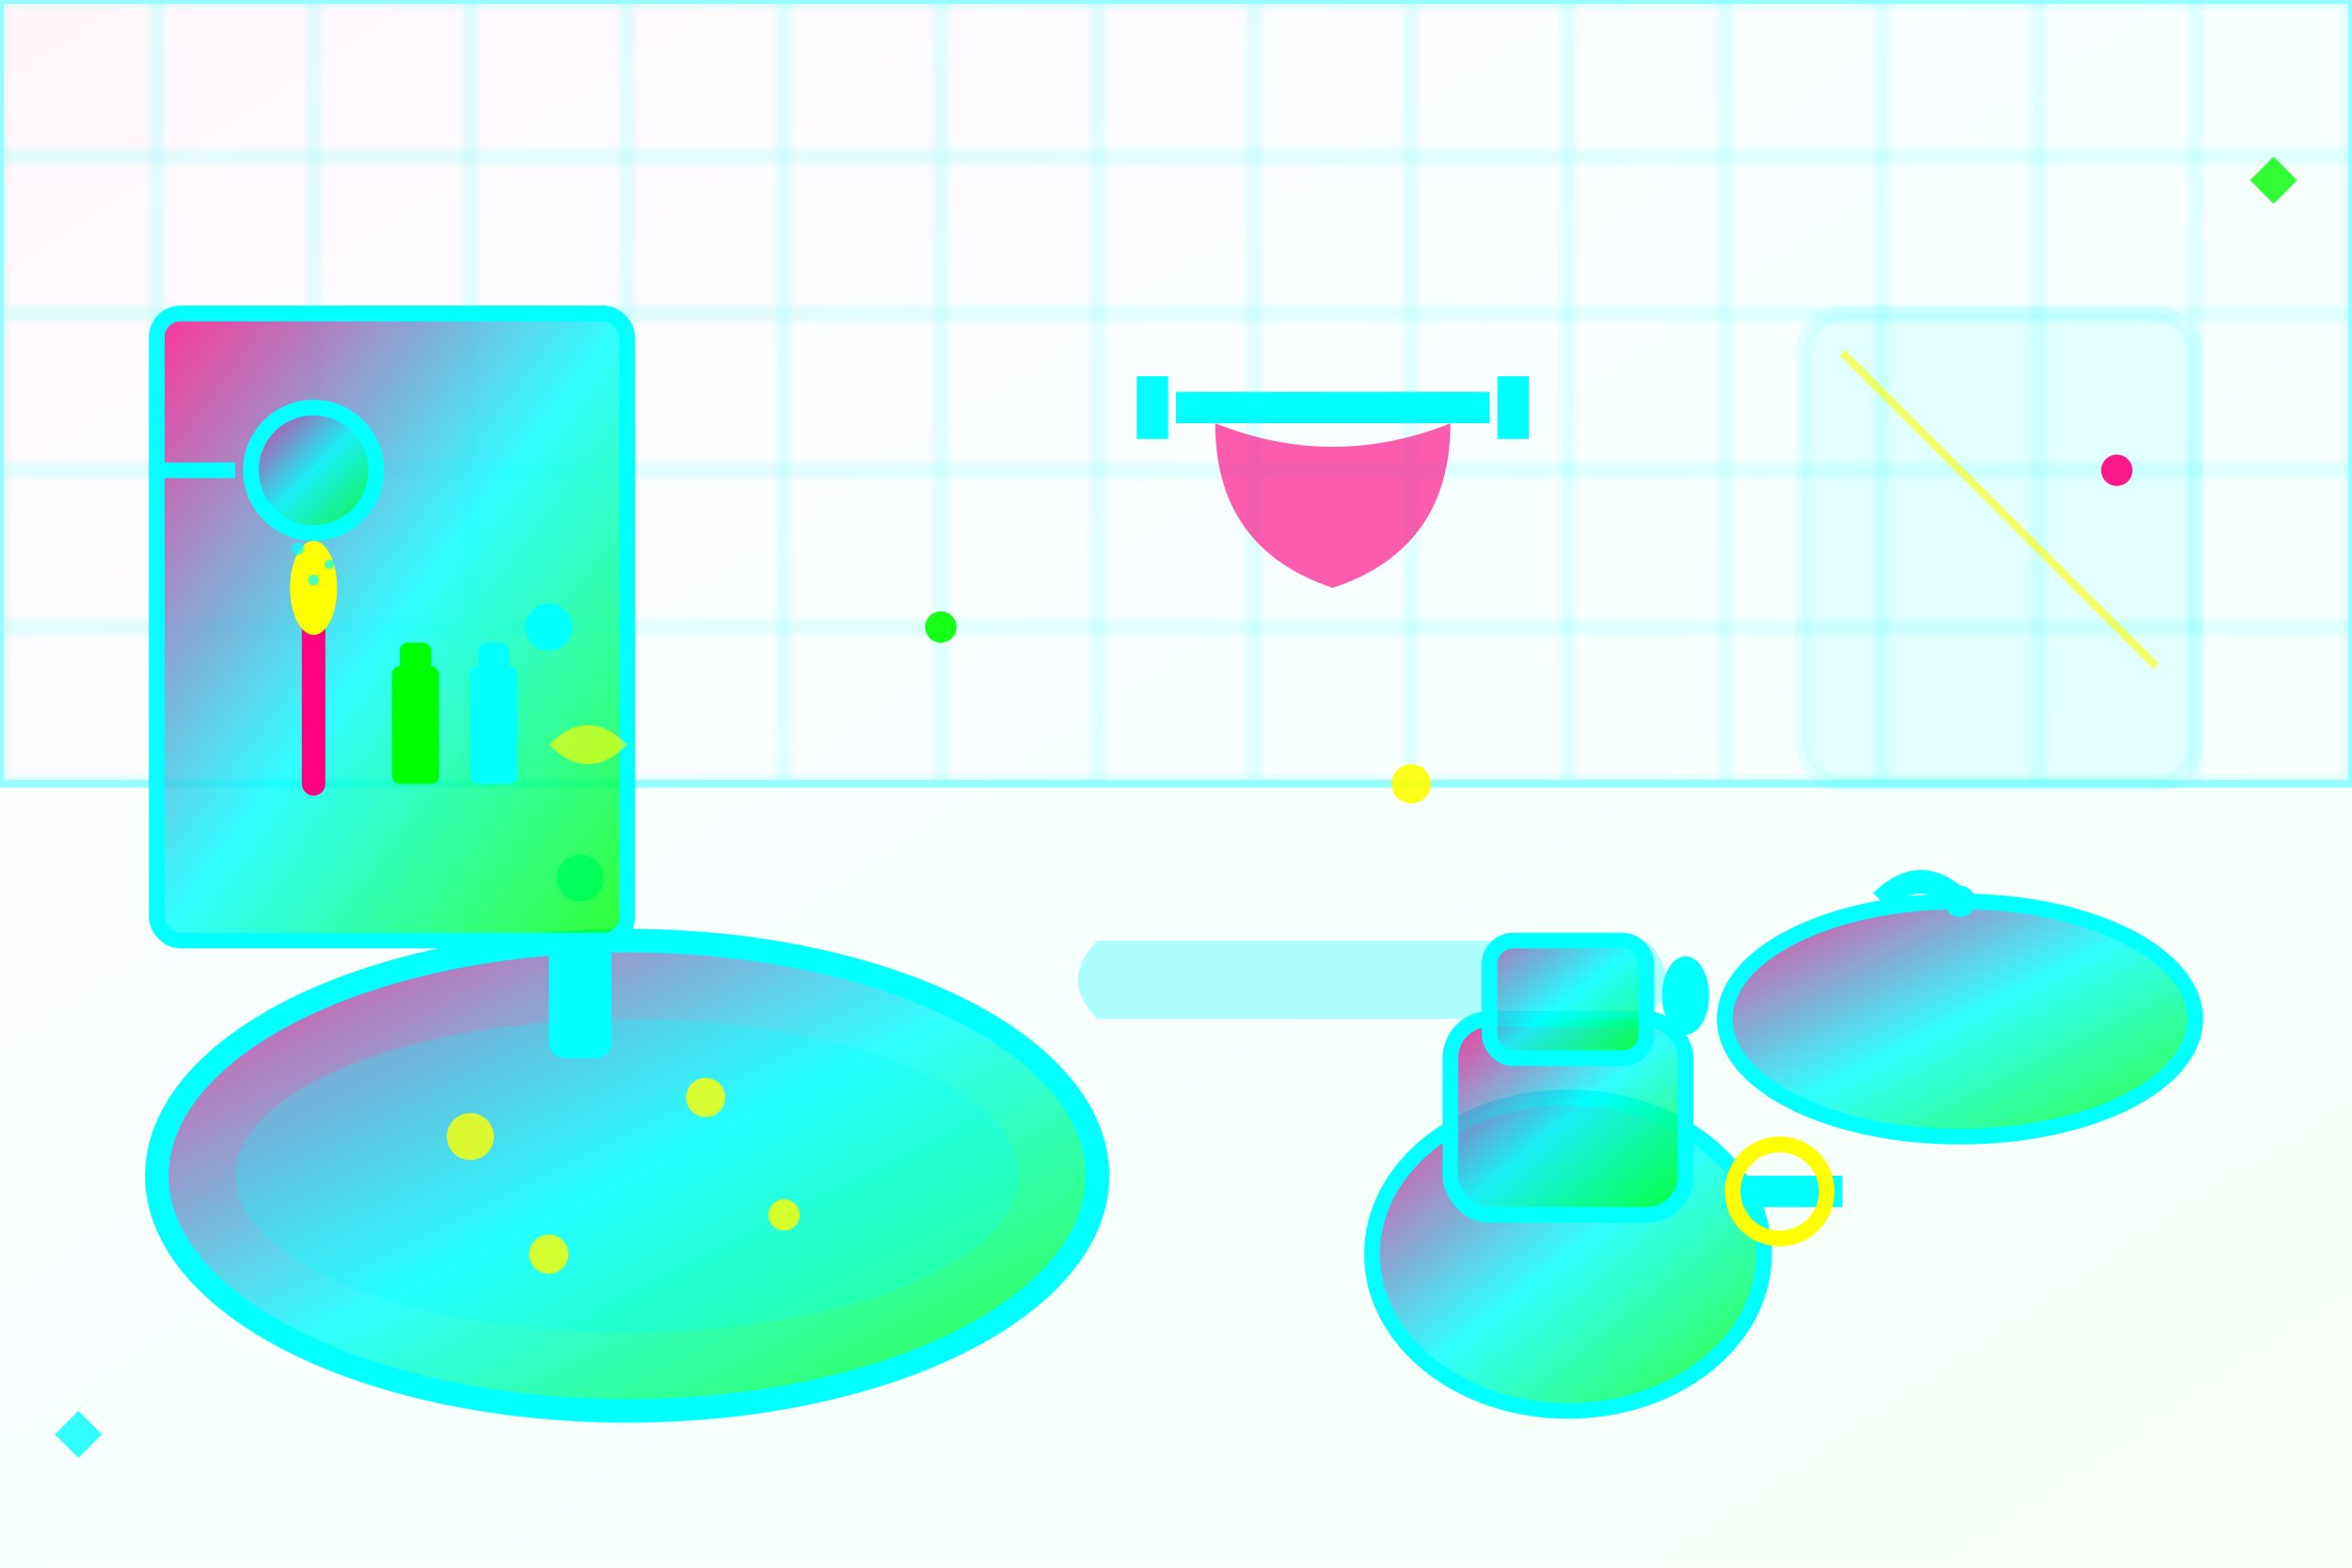 <svg width="300" height="200" viewBox="0 0 300 200" fill="none" xmlns="http://www.w3.org/2000/svg">
  <defs>
    <linearGradient id="blog2Gradient" x1="0%" y1="0%" x2="100%" y2="100%">
      <stop offset="0%" style="stop-color:#FF0080;stop-opacity:0.8" />
      <stop offset="50%" style="stop-color:#00FFFF;stop-opacity:0.8" />
      <stop offset="100%" style="stop-color:#00FF00;stop-opacity:0.8" />
    </linearGradient>
    <filter id="blog2Glow">
      <feGaussianBlur stdDeviation="2" result="coloredBlur"/>
      <feMerge> 
        <feMergeNode in="coloredBlur"/>
        <feMergeNode in="SourceGraphic"/>
      </feMerge>
    </filter>
  </defs>
  
  <!-- Bathroom background -->
  <rect x="0" y="0" width="300" height="200" fill="url(#blog2Gradient)" opacity="0.2" filter="url(#blog2Glow)"/>
  
  <!-- Bathroom tiles -->
  <g stroke="#00FFFF" stroke-width="1" opacity="0.4">
    <defs>
      <pattern id="tiles" x="0" y="0" width="20" height="20" patternUnits="userSpaceOnUse">
        <rect x="0" y="0" width="20" height="20" fill="none" stroke="#00FFFF" stroke-width="0.5"/>
      </pattern>
    </defs>
    <rect x="0" y="0" width="300" height="100" fill="url(#tiles)"/>
  </g>
  
  <!-- Bathtub -->
  <ellipse cx="80" cy="150" rx="60" ry="30" fill="url(#blog2Gradient)" stroke="#00FFFF" stroke-width="3" filter="url(#blog2Glow)"/>
  
  <!-- Bathtub faucet -->
  <rect x="70" y="120" width="8" height="15" rx="2" fill="#00FFFF" filter="url(#blog2Glow)"/>
  <circle cx="74" cy="112" r="3" fill="#00FFFF" filter="url(#blog2Glow)"/>
  
  <!-- Water in tub -->
  <ellipse cx="80" cy="150" rx="50" ry="20" fill="#00FFFF" opacity="0.5" filter="url(#blog2Glow)"/>
  
  <!-- Bubbles in bathtub -->
  <g opacity="0.8">
    <circle cx="60" cy="145" r="3" fill="#FFFF00" filter="url(#blog2Glow)">
      <animate attributeName="r" values="2;4;2" dur="2s" repeatCount="indefinite"/>
    </circle>
    <circle cx="90" cy="140" r="2.5" fill="#FFFF00" filter="url(#blog2Glow)">
      <animate attributeName="r" values="1.5;3.5;1.5" dur="1.8s" repeatCount="indefinite"/>
    </circle>
    <circle cx="100" cy="155" r="2" fill="#FFFF00" filter="url(#blog2Glow)">
      <animate attributeName="r" values="1;3;1" dur="2.2s" repeatCount="indefinite"/>
    </circle>
    <circle cx="70" cy="160" r="2.5" fill="#FFFF00" filter="url(#blog2Glow)">
      <animate attributeName="r" values="1.5;3.5;1.5" dur="1.9s" repeatCount="indefinite"/>
    </circle>
  </g>
  
  <!-- Toilet -->
  <ellipse cx="200" cy="160" rx="25" ry="20" fill="url(#blog2Gradient)" stroke="#00FFFF" stroke-width="2" filter="url(#blog2Glow)"/>
  <rect x="185" y="130" width="30" height="25" rx="5" fill="url(#blog2Gradient)" stroke="#00FFFF" stroke-width="2" filter="url(#blog2Glow)"/>
  <rect x="190" y="120" width="20" height="15" rx="3" fill="url(#blog2Gradient)" stroke="#00FFFF" stroke-width="2" filter="url(#blog2Glow)"/>
  
  <!-- Toilet handle -->
  <ellipse cx="215" cy="127" rx="3" ry="5" fill="#00FFFF" filter="url(#blog2Glow)"/>
  
  <!-- Sink -->
  <ellipse cx="250" cy="130" rx="30" ry="15" fill="url(#blog2Gradient)" stroke="#00FFFF" stroke-width="2" filter="url(#blog2Glow)"/>
  
  <!-- Sink faucet -->
  <path d="M240,115 Q245,110 250,115" stroke="#00FFFF" stroke-width="3" fill="none" filter="url(#blog2Glow)"/>
  <circle cx="250" cy="115" r="2" fill="#00FFFF" filter="url(#blog2Glow)"/>
  
  <!-- Mirror -->
  <rect x="230" y="40" width="50" height="60" rx="5" fill="#00FFFF" opacity="0.3" stroke="#00FFFF" stroke-width="2" filter="url(#blog2Glow)"/>
  
  <!-- Mirror reflection effect -->
  <path d="M235 45 L275 85" stroke="#FFFF00" stroke-width="1" opacity="0.6" filter="url(#blog2Glow)">
    <animate attributeName="opacity" values="0.3;0.8;0.3" dur="4s" repeatCount="indefinite"/>
  </path>
  
  <!-- Bathroom cabinet -->
  <rect x="20" y="40" width="60" height="80" fill="url(#blog2Gradient)" stroke="#00FFFF" stroke-width="2" rx="3" filter="url(#blog2Glow)"/>
  <circle cx="70" cy="80" r="3" fill="#00FFFF" filter="url(#blog2Glow)"/>
  
  <!-- Cleaning supplies in cabinet -->
  <g transform="translate(30, 50)">
    <!-- Toilet brush -->
    <line x1="10" y1="50" x2="10" y2="30" stroke="#FF0080" stroke-width="3" stroke-linecap="round" filter="url(#blog2Glow)"/>
    <ellipse cx="10" cy="25" rx="3" ry="6" fill="#FFFF00" filter="url(#blog2Glow)"/>
    
    <!-- Cleaning bottles -->
    <rect x="20" y="35" width="6" height="15" rx="1" fill="#00FF00" filter="url(#blog2Glow)"/>
    <rect x="21" y="32" width="4" height="4" rx="1" fill="#00FF00" filter="url(#blog2Glow)"/>
    
    <rect x="30" y="35" width="6" height="15" rx="1" fill="#00FFFF" filter="url(#blog2Glow)"/>
    <rect x="31" y="32" width="4" height="4" rx="1" fill="#00FFFF" filter="url(#blog2Glow)"/>
    
    <!-- Rubber gloves -->
    <path d="M40,45 Q45,40 50,45 Q45,50 40,45" fill="#FFFF00" opacity="0.8" filter="url(#blog2Glow)"/>
  </g>
  
  <!-- Shower head -->
  <g transform="translate(40, 60)">
    <circle cx="0" cy="0" r="8" fill="url(#blog2Gradient)" stroke="#00FFFF" stroke-width="2" filter="url(#blog2Glow)"/>
    <line x1="-10" y1="0" x2="-20" y2="0" stroke="#00FFFF" stroke-width="2" filter="url(#blog2Glow)"/>
    
    <!-- Water droplets -->
    <g opacity="0.7">
      <circle cx="-2" cy="10" r="0.8" fill="#00FFFF" filter="url(#blog2Glow)">
        <animate attributeName="cy" values="10;25;10" dur="1.2s" repeatCount="indefinite"/>
      </circle>
      <circle cx="2" cy="12" r="0.6" fill="#00FFFF" filter="url(#blog2Glow)">
        <animate attributeName="cy" values="12;27;12" dur="1.2s" begin="0.2s" repeatCount="indefinite"/>
      </circle>
      <circle cx="0" cy="14" r="0.7" fill="#00FFFF" filter="url(#blog2Glow)">
        <animate attributeName="cy" values="14;29;14" dur="1.2s" begin="0.4s" repeatCount="indefinite"/>
      </circle>
    </g>
  </g>
  
  <!-- Bathroom accessories -->
  <!-- Towel rack -->
  <rect x="150" y="50" width="40" height="4" fill="#00FFFF" filter="url(#blog2Glow)"/>
  <rect x="145" y="48" width="4" height="8" fill="#00FFFF" filter="url(#blog2Glow)"/>
  <rect x="191" y="48" width="4" height="8" fill="#00FFFF" filter="url(#blog2Glow)"/>
  
  <!-- Towel -->
  <path d="M155,54 Q170,60 185,54 Q185,70 170,75 Q155,70 155,54" fill="#FF0080" opacity="0.8" filter="url(#blog2Glow)"/>
  
  <!-- Toilet paper holder -->
  <rect x="220" y="150" width="15" height="4" fill="#00FFFF" filter="url(#blog2Glow)"/>
  <circle cx="227" cy="152" r="6" fill="none" stroke="#FFFF00" stroke-width="2" filter="url(#blog2Glow)"/>
  
  <!-- Cleaning effectiveness sparkles -->
  <g opacity="0.9">
    <circle cx="120" cy="80" r="2" fill="#00FF00" filter="url(#blog2Glow)">
      <animate attributeName="r" values="1;3;1" dur="2s" repeatCount="indefinite"/>
    </circle>
    <circle cx="180" cy="100" r="2.5" fill="#FFFF00" filter="url(#blog2Glow)">
      <animate attributeName="r" values="1.5;3.5;1.5" dur="1.8s" repeatCount="indefinite"/>
    </circle>
    <circle cx="270" cy="60" r="2" fill="#FF0080" filter="url(#blog2Glow)">
      <animate attributeName="r" values="1;3;1" dur="2.2s" repeatCount="indefinite"/>
    </circle>
  </g>
  
  <!-- Hygiene indicators -->
  <g opacity="0.8">
    <path d="M290 20 L293 23 L290 26 L287 23 Z" fill="#00FF00" filter="url(#blog2Glow)">
      <animateTransform attributeName="transform" type="rotate" values="0 290 23;360 290 23" dur="4s" repeatCount="indefinite"/>
    </path>
    <path d="M10 180 L13 183 L10 186 L7 183 Z" fill="#00FFFF" filter="url(#blog2Glow)">
      <animateTransform attributeName="transform" type="rotate" values="0 10 183;-360 10 183" dur="3s" repeatCount="indefinite"/>
    </path>
  </g>
  
  <!-- Clean surface shine -->
  <path d="M140 120 L210 120 Q 215 125 210 130 L140 130 Q 135 125 140 120 Z" fill="#00FFFF" opacity="0.3" filter="url(#blog2Glow)">
    <animate attributeName="opacity" values="0.1;0.5;0.1" dur="3s" repeatCount="indefinite"/>
  </path>
</svg>
